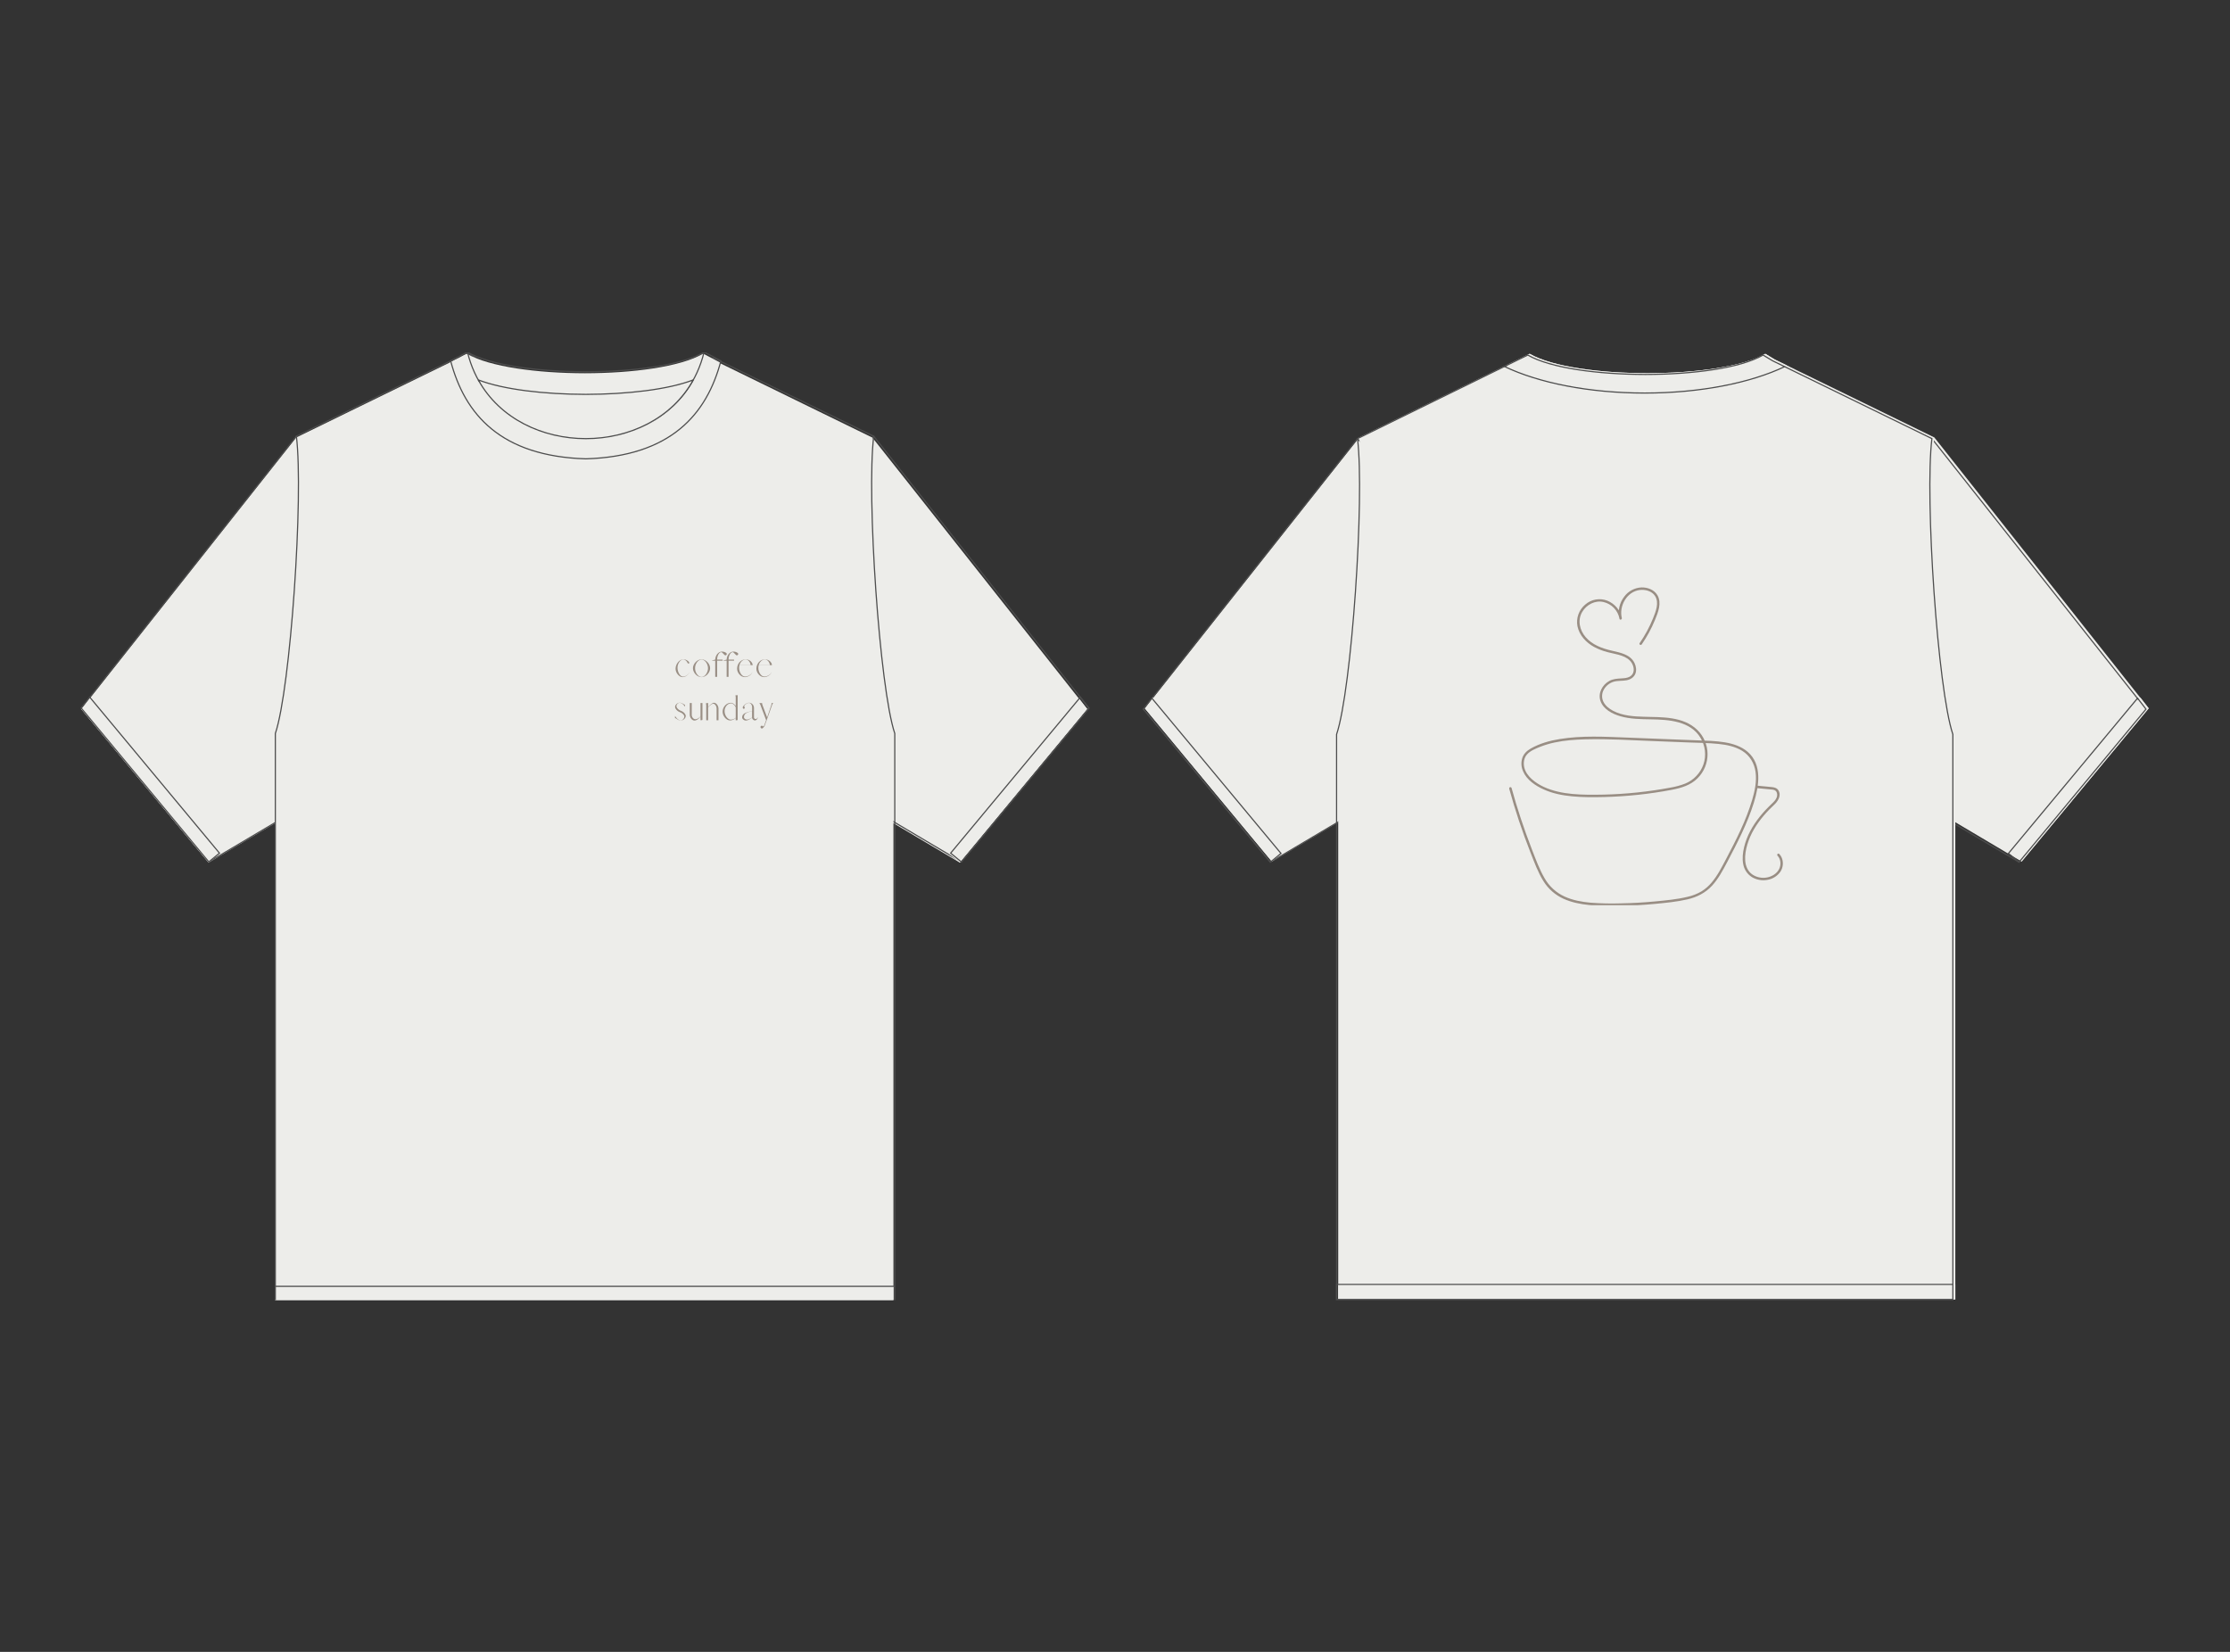 <svg version="1.0" preserveAspectRatio="xMidYMid meet" height="800" viewBox="0 0 810 600" zoomAndPan="magnify" width="1080" xmlns:xlink="http://www.w3.org/1999/xlink" xmlns="http://www.w3.org/2000/svg"><rect x="0" y="0" width="810" height="600" fill="#333333" stroke="none"/><defs><g></g><clipPath id="1719a323e4"><path clip-rule="nonzero" d="M 656 157 L 782.035 157 L 782.035 315 L 656 315 Z M 656 157"></path></clipPath><clipPath id="84505fbfa5"><path clip-rule="nonzero" d="M 728 251 L 782.035 251 L 782.035 315 L 728 315 Z M 728 251"></path></clipPath><clipPath id="b55a5f9b54"><path clip-rule="nonzero" d="M 484 127.973 L 712 127.973 L 712 472.223 L 484 472.223 Z M 484 127.973"></path></clipPath><clipPath id="538cf7f98d"><path clip-rule="nonzero" d="M 485 466 L 711 466 L 711 472.223 L 485 472.223 Z M 485 466"></path></clipPath><clipPath id="7f61b0873b"><path clip-rule="nonzero" d="M 545 127.973 L 651 127.973 L 651 144 L 545 144 Z M 545 127.973"></path></clipPath><clipPath id="de72bc644b"><path clip-rule="nonzero" d="M 548.133 213.289 L 639 213.289 L 639 328.789 L 548.133 328.789 Z M 548.133 213.289"></path></clipPath><clipPath id="ffad4f8e9d"><path clip-rule="nonzero" d="M 632 285 L 647.883 285 L 647.883 320 L 632 320 Z M 632 285"></path></clipPath><clipPath id="73cef5e112"><path clip-rule="nonzero" d="M 27.777 157 L 154 157 L 154 315 L 27.777 315 Z M 27.777 157"></path></clipPath><clipPath id="81be3bb174"><path clip-rule="nonzero" d="M 99 130 L 325 130 L 325 472.223 L 99 472.223 Z M 99 130"></path></clipPath><clipPath id="1d3d403ad2"><path clip-rule="nonzero" d="M 98 129 L 327 129 L 327 472.223 L 98 472.223 Z M 98 129"></path></clipPath><clipPath id="2f4b2dfbf0"><path clip-rule="nonzero" d="M 99 467 L 325 467 L 325 472.223 L 99 472.223 Z M 99 467"></path></clipPath><clipPath id="fd88851b83"><path clip-rule="nonzero" d="M 27.777 252 L 82 252 L 82 315 L 27.777 315 Z M 27.777 252"></path></clipPath><clipPath id="2c5a49e777"><path clip-rule="nonzero" d="M 161 127.973 L 264 127.973 L 264 169 L 161 169 Z M 161 127.973"></path></clipPath><clipPath id="c94750b65c"><path clip-rule="nonzero" d="M 168 127.973 L 257 127.973 L 257 162 L 168 162 Z M 168 127.973"></path></clipPath></defs><path fill-rule="evenodd" fill-opacity="1" d="M 702.609 158.898 L 780.473 257.289 L 734.305 312.934 L 658.52 268 L 695.496 166.977 L 702.609 158.898" fill="#ededea"></path><g clip-path="url(#1719a323e4)"><path stroke-miterlimit="2.613" stroke-opacity="1" stroke-width="2.16" stroke="#4d4d4d" d="M 3354.796 1598.43 L 3751.524 1097.112 L 3516.29 813.594 L 3130.151 1042.538 L 3318.553 1557.271 Z M 3354.796 1598.43" stroke-linejoin="miter" fill="none" transform="matrix(0.196, 0, 0, -0.196, 44.184, 472.613)" stroke-linecap="butt"></path></g><path fill-rule="evenodd" fill-opacity="1" d="M 730.449 309.758 L 777.406 253.312 L 780.473 257.289 L 734.305 312.934 L 730.449 309.758" fill="#ededea"></path><g clip-path="url(#84505fbfa5)"><path stroke-miterlimit="2.613" stroke-opacity="1" stroke-width="2.16" stroke="#4d4d4d" d="M 3496.645 829.775 L 3735.9 1117.374 L 3751.524 1097.112 L 3516.29 813.594 Z M 3496.645 829.775" stroke-linejoin="miter" fill="none" transform="matrix(0.196, 0, 0, -0.196, 44.184, 472.613)" stroke-linecap="butt"></path></g><path fill-rule="evenodd" fill-opacity="1" d="M 493.691 158.898 L 415.836 257.289 L 461.996 312.934 L 537.781 268 L 500.805 166.977 L 493.691 158.898" fill="#ededea"></path><path stroke-miterlimit="2.613" stroke-opacity="1" stroke-width="2.16" stroke="#4d4d4d" d="M 2290.322 1598.43 L 1893.634 1097.112 L 2128.829 813.594 L 2514.968 1042.538 L 2326.565 1557.271 Z M 2290.322 1598.43" stroke-linejoin="miter" fill="none" transform="matrix(0.196, 0, 0, -0.196, 44.184, 472.613)" stroke-linecap="butt"></path><path fill-rule="evenodd" fill-opacity="1" d="M 493.691 158.891 C 496.328 180.465 491.566 250.199 486.078 266.465 L 486.078 471.992 L 710.23 471.992 L 710.23 266.465 C 704.742 250.199 699.973 180.465 702.609 158.891 C 683.301 149.461 663.98 140.023 644.668 130.586 L 641.203 128.5 C 632.945 133.27 615.602 135.535 598.406 135.559 C 581.211 135.535 563.871 133.27 555.613 128.5 L 493.691 158.891" fill="#ededea"></path><g clip-path="url(#b55a5f9b54)"><path stroke-miterlimit="2.613" stroke-opacity="1" stroke-width="2.16" stroke="#4d4d4d" d="M 2290.322 1598.47 C 2303.756 1488.545 2279.495 1133.236 2251.531 1050.36 L 2251.531 3.162 L 3393.627 3.162 L 3393.627 1050.36 C 3365.663 1133.236 3341.362 1488.545 3354.796 1598.47 C 3256.416 1646.516 3157.975 1694.602 3059.574 1742.687 L 3041.92 1753.316 C 2999.845 1729.014 2911.476 1717.47 2823.863 1717.351 C 2736.25 1717.47 2647.9 1729.014 2605.825 1753.316 Z M 2290.322 1598.47" stroke-linejoin="miter" fill="none" transform="matrix(0.196, 0, 0, -0.196, 44.184, 472.613)" stroke-linecap="butt"></path></g><path fill-rule="evenodd" fill-opacity="1" d="M 710.23 466.52 L 486.078 466.52 L 486.078 471.992 L 710.23 471.992 L 710.23 466.52" fill="#ededea"></path><g clip-path="url(#538cf7f98d)"><path stroke-miterlimit="2.613" stroke-opacity="1" stroke-width="2.16" stroke="#4d4d4d" d="M 2251.531 3.162 L 3393.627 3.162 L 3393.627 31.046 L 2251.531 31.046 Z M 2251.531 3.162" stroke-linejoin="miter" fill="none" transform="matrix(0.196, 0, 0, -0.196, 44.184, 472.613)" stroke-linecap="butt"></path></g><path fill-rule="evenodd" fill-opacity="1" d="M 465.852 309.758 L 418.902 253.312 L 415.836 257.289 L 461.996 312.934 L 465.852 309.758" fill="#ededea"></path><path stroke-miterlimit="2.613" stroke-opacity="1" stroke-width="2.16" stroke="#4d4d4d" d="M 2148.473 829.775 L 1909.258 1117.374 L 1893.634 1097.112 L 2128.829 813.594 Z M 2148.473 829.775" stroke-linejoin="miter" fill="none" transform="matrix(0.196, 0, 0, -0.196, 44.184, 472.613)" stroke-linecap="butt"></path><path fill-rule="evenodd" fill-opacity="1" d="M 649.051 132.723 C 636.68 138.605 618.461 142.32 598.152 142.32 C 577.77 142.32 559.5 138.582 547.125 132.66 L 555.613 128.5 C 563.871 133.27 581.211 135.535 598.406 135.559 C 615.602 135.535 632.945 133.27 641.203 128.5 L 644.668 130.586 L 649.051 132.723" fill="#ededea"></path><g clip-path="url(#7f61b0873b)"><path stroke-miterlimit="2.613" stroke-opacity="1" stroke-width="2.16" stroke="#4d4d4d" d="M 3081.906 1731.8 C 3018.873 1701.826 2926.045 1682.899 2822.569 1682.899 C 2718.715 1682.899 2625.628 1701.946 2562.576 1732.119 L 2605.825 1753.316 C 2647.9 1729.014 2736.25 1717.47 2823.863 1717.351 C 2911.476 1717.47 2999.845 1729.014 3041.92 1753.316 L 3059.574 1742.687 Z M 3081.906 1731.8" stroke-linejoin="miter" fill="none" transform="matrix(0.196, 0, 0, -0.196, 44.184, 472.613)" stroke-linecap="butt"></path></g><g clip-path="url(#de72bc644b)"><path fill-rule="nonzero" fill-opacity="1" d="M 548.18 286.453 C 550.352 294.348 552.941 302.105 555.945 309.727 C 557.324 313.223 558.633 316.883 560.641 320.078 C 561.512 321.48 562.566 322.723 563.809 323.809 C 565.051 324.895 566.422 325.777 567.922 326.457 C 570.867 327.789 574.055 328.41 577.25 328.73 C 580.996 329.102 584.793 329.086 588.555 329.023 C 592.754 328.953 596.945 328.715 601.125 328.316 C 605.062 327.941 609.082 327.562 612.945 326.668 C 616.398 325.867 619.473 324.309 621.883 321.684 C 624.152 319.199 625.75 316.195 627.312 313.234 C 631.008 306.219 634.703 299.125 637.059 291.527 C 638.922 285.504 640.191 277.68 634.762 273.051 C 632.469 271.094 629.52 270.145 626.59 269.648 C 623.215 269.078 619.777 269.039 616.367 268.906 L 590.953 267.906 C 582.855 267.59 574.566 267.129 566.527 268.441 C 562.879 269.031 559.16 270.07 555.934 271.93 C 554.52 272.75 553.367 273.883 552.891 275.48 C 552.449 277.066 552.555 278.613 553.207 280.121 C 554.539 283.277 557.691 285.383 560.703 286.738 C 563.945 288.211 567.465 288.902 570.996 289.242 C 574.824 289.613 578.688 289.598 582.523 289.504 C 586.695 289.406 590.852 289.133 595 288.688 C 599.086 288.254 603.16 287.66 607.191 286.887 C 610.641 286.227 614.098 285.227 616.621 282.66 C 617.199 282.082 617.715 281.453 618.168 280.773 C 618.621 280.09 619.004 279.371 619.312 278.617 C 619.621 277.859 619.855 277.078 620.008 276.277 C 620.164 275.473 620.238 274.66 620.23 273.844 C 620.223 273.027 620.137 272.219 619.969 271.418 C 619.801 270.617 619.555 269.84 619.23 269.09 C 618.91 268.336 618.516 267.625 618.051 266.953 C 617.586 266.277 617.059 265.656 616.469 265.09 C 611.387 260.191 603.738 260.52 597.203 260.348 C 593.41 260.246 589.363 259.984 585.934 258.191 C 584.52 257.453 583.172 256.406 582.426 254.953 C 582.066 254.242 581.898 253.488 581.926 252.691 C 581.949 251.895 582.164 251.152 582.566 250.465 C 582.953 249.773 583.461 249.18 584.082 248.688 C 584.703 248.191 585.391 247.832 586.152 247.609 C 587.672 247.18 589.293 247.383 590.836 247.086 C 592.207 246.824 593.469 246.059 594.004 244.73 C 594.504 243.473 594.273 242.047 593.707 240.852 C 592.23 237.727 588.523 237.051 585.492 236.348 C 581.957 235.539 578.348 234.23 575.934 231.402 C 573.75 228.848 572.938 225.266 574.703 222.27 C 576.266 219.621 579.391 217.953 582.469 218.676 C 583.191 218.848 583.879 219.117 584.523 219.488 C 585.168 219.859 585.75 220.312 586.262 220.855 C 586.773 221.395 587.199 221.996 587.539 222.656 C 587.875 223.32 588.109 224.02 588.246 224.75 L 589.102 224.516 C 587.984 220.145 590.938 214.84 595.645 214.297 C 597.633 214.07 599.961 214.672 601.125 216.418 C 602.773 218.891 601.398 222.176 600.414 224.633 C 599.125 227.801 597.508 230.793 595.562 233.609 C 595.238 234.078 596.004 234.52 596.328 234.051 C 598.23 231.289 599.828 228.352 601.109 225.25 C 602.234 222.523 603.668 219.027 602.035 216.207 C 600.859 214.203 598.453 213.305 596.223 213.371 C 594.988 213.426 593.828 213.746 592.738 214.324 C 591.648 214.902 590.734 215.688 590 216.68 C 589.105 217.82 588.5 219.098 588.191 220.512 C 587.883 221.93 587.895 223.344 588.23 224.75 C 588.375 225.312 589.172 225.066 589.086 224.516 C 588.613 221.652 586.488 219.254 583.824 218.184 C 583.152 217.922 582.461 217.754 581.742 217.684 C 581.027 217.613 580.316 217.641 579.605 217.766 C 578.898 217.891 578.219 218.109 577.57 218.418 C 576.922 218.73 576.328 219.125 575.789 219.602 C 575.227 220.074 574.734 220.609 574.312 221.215 C 573.895 221.816 573.559 222.465 573.312 223.156 C 573.066 223.848 572.914 224.562 572.859 225.293 C 572.801 226.027 572.844 226.754 572.98 227.477 C 573.66 230.766 576.125 233.402 578.992 234.965 C 580.562 235.805 582.215 236.445 583.941 236.883 C 585.613 237.328 587.34 237.594 588.977 238.156 C 590.477 238.672 591.922 239.48 592.742 240.887 C 593.414 242.043 593.727 243.621 592.988 244.82 C 592.133 246.203 590.359 246.332 588.895 246.414 C 587.383 246.496 585.906 246.59 584.551 247.332 C 582.023 248.715 580.34 251.773 581.34 254.617 C 582.418 257.672 585.645 259.309 588.562 260.156 C 592.172 261.199 595.98 261.219 599.707 261.281 C 606.109 261.387 613.992 261.871 617.676 268.008 C 618.551 269.453 619.082 271.016 619.27 272.695 C 619.457 274.375 619.285 276.016 618.75 277.617 C 618.195 279.211 617.336 280.617 616.176 281.84 C 615.016 283.062 613.656 283.992 612.094 284.629 C 610.395 285.281 608.648 285.758 606.852 286.059 C 604.859 286.434 602.859 286.77 600.855 287.066 C 596.77 287.668 592.664 288.098 588.535 288.359 C 584.492 288.617 580.441 288.715 576.383 288.652 C 572.848 288.59 569.258 288.359 565.777 287.531 C 562.41 286.73 559.004 285.352 556.391 283.004 C 555.129 281.867 554.062 280.441 553.66 278.762 C 553.281 277.156 553.512 275.312 554.637 274.051 C 555.812 272.719 557.684 271.957 559.301 271.312 C 561.043 270.621 562.828 270.082 564.66 269.695 C 568.398 268.891 572.23 268.629 576.047 268.535 C 584.293 268.332 592.578 268.859 600.824 269.184 L 613.309 269.676 C 616.945 269.816 620.609 269.84 624.23 270.215 C 627.203 270.527 630.273 271.141 632.844 272.738 C 635.59 274.445 637.246 277.238 637.672 280.422 C 638.125 283.805 637.41 287.246 636.457 290.48 C 635.312 294.242 633.91 297.906 632.242 301.469 C 630.629 304.988 628.848 308.426 627.047 311.848 C 625.469 314.84 623.934 317.934 621.742 320.527 C 620.676 321.805 619.438 322.887 618.027 323.77 C 616.43 324.699 614.727 325.363 612.918 325.762 C 609.09 326.68 605.066 327.047 601.133 327.422 C 597.031 327.812 592.914 328.047 588.789 328.121 C 585.09 328.242 581.391 328.16 577.699 327.879 C 574.496 327.582 571.242 326.996 568.301 325.648 C 566.777 324.953 565.398 324.039 564.164 322.91 C 562.926 321.785 561.895 320.496 561.062 319.043 C 559.141 315.762 557.82 312.098 556.449 308.57 C 554.996 304.836 553.645 301.07 552.387 297.273 C 551.176 293.621 550.059 289.938 549.047 286.219 C 549.012 286.102 548.941 286.016 548.836 285.961 C 548.73 285.902 548.621 285.891 548.508 285.922 C 548.391 285.953 548.305 286.02 548.242 286.125 C 548.184 286.227 548.168 286.336 548.195 286.453 Z M 548.18 286.453" fill="#998e84"></path></g><g clip-path="url(#ffad4f8e9d)"><path fill-rule="nonzero" fill-opacity="1" d="M 638.172 286.266 L 641.887 286.625 C 642.492 286.68 643.105 286.727 643.711 286.797 C 644.219 286.855 644.746 286.969 645.09 287.387 C 645.609 288.004 645.617 288.945 645.34 289.668 C 644.977 290.625 644.18 291.359 643.457 292.047 C 640.43 294.922 637.691 298.152 635.738 301.863 C 634.762 303.699 634.023 305.625 633.523 307.645 C 633.043 309.66 632.789 311.785 633.18 313.832 C 633.348 314.812 633.707 315.719 634.258 316.547 C 634.812 317.375 635.508 318.055 636.352 318.59 C 637.191 319.09 638.094 319.426 639.059 319.598 C 640.02 319.77 640.984 319.77 641.949 319.59 C 642.91 319.438 643.805 319.102 644.629 318.582 C 645.453 318.066 646.145 317.406 646.703 316.609 C 647.219 315.812 647.512 314.945 647.574 313.996 C 647.641 313.051 647.469 312.148 647.062 311.293 C 646.855 310.883 646.594 310.516 646.273 310.188 C 645.883 309.773 645.258 310.402 645.652 310.812 C 646.875 312.094 647.008 314.152 646.211 315.695 C 645.348 317.375 643.578 318.395 641.77 318.73 C 640.848 318.898 639.93 318.887 639.016 318.691 C 638.098 318.5 637.254 318.141 636.48 317.617 C 634.852 316.484 634.066 314.59 633.91 312.66 C 633.75 310.66 634.121 308.637 634.684 306.727 C 635.266 304.801 636.066 302.973 637.082 301.238 C 638.117 299.469 639.305 297.805 640.641 296.25 C 641.289 295.484 641.973 294.746 642.672 294.027 C 643.375 293.309 644.145 292.629 644.848 291.895 C 646.023 290.645 647.02 288.742 645.98 287.078 C 645.441 286.223 644.539 285.98 643.586 285.883 C 642.379 285.762 641.168 285.652 639.957 285.535 L 638.172 285.367 C 637.609 285.312 637.609 286.195 638.172 286.25 Z M 638.172 286.266" fill="#998e84"></path></g><path fill-rule="evenodd" fill-opacity="1" d="M 316.887 158.961 L 394.914 257.562 L 348.648 313.324 L 272.703 268.297 L 309.766 167.059 L 316.887 158.961" fill="#ededea"></path><path stroke-miterlimit="2.613" stroke-opacity="1" stroke-width="2.16" stroke="#4d4d4d" d="M 1470.543 1598.445 L 1867.268 1097.111 L 1632.034 813.594 L 1245.894 1042.532 L 1434.336 1557.273 Z M 1470.543 1598.445" stroke-linejoin="miter" fill="none" transform="matrix(0.197, 0, 0, -0.197, 27.663, 473.341)" stroke-linecap="butt"></path><path fill-rule="evenodd" fill-opacity="1" d="M 344.785 310.145 L 391.84 253.574 L 394.914 257.562 L 348.648 313.324 L 344.785 310.145" fill="#ededea"></path><path stroke-miterlimit="2.613" stroke-opacity="1" stroke-width="2.16" stroke="#4d4d4d" d="M 1612.391 829.76 L 1851.638 1117.389 L 1867.268 1097.111 L 1632.034 813.594 Z M 1612.391 829.76" stroke-linejoin="miter" fill="none" transform="matrix(0.197, 0, 0, -0.197, 27.663, 473.341)" stroke-linecap="butt"></path><path fill-rule="evenodd" fill-opacity="1" d="M 107.523 158.961 L 29.508 257.562 L 75.766 313.324 L 151.715 268.297 L 114.656 167.059 L 107.523 158.961" fill="#ededea"></path><g clip-path="url(#73cef5e112)"><path stroke-miterlimit="2.613" stroke-opacity="1" stroke-width="2.16" stroke="#4d4d4d" d="M 406.048 1598.445 L 9.382 1097.111 L 244.577 813.594 L 630.736 1042.532 L 442.314 1557.273 Z M 406.048 1598.445" stroke-linejoin="miter" fill="none" transform="matrix(0.197, 0, 0, -0.197, 27.663, 473.341)" stroke-linecap="butt"></path></g><g clip-path="url(#81be3bb174)"><path fill-rule="evenodd" fill-opacity="1" d="M 165.598 130.59 L 107.523 158.953 C 110.176 180.574 105.398 250.457 99.895 266.758 L 99.895 472.719 L 324.523 472.719 L 324.523 266.758 C 319.023 250.457 314.246 180.574 316.887 158.953 L 258.82 130.59 C 242.566 143.637 227.535 150.336 212.211 150.328 C 196.883 150.336 181.855 143.637 165.598 130.59" fill="#ededea"></path></g><g clip-path="url(#1d3d403ad2)"><path stroke-miterlimit="2.613" stroke-opacity="1" stroke-width="2.16" stroke="#4d4d4d" d="M 701.323 1742.696 L 406.048 1598.484 C 419.533 1488.553 395.243 1133.238 367.259 1050.358 L 367.259 3.161 L 1509.371 3.161 L 1509.371 1050.358 C 1481.407 1133.238 1457.117 1488.553 1470.543 1598.484 L 1175.308 1742.696 C 1092.666 1676.36 1016.24 1642.298 938.325 1642.338 C 860.39 1642.298 783.984 1676.36 701.323 1742.696 Z M 701.323 1742.696" stroke-linejoin="miter" fill="none" transform="matrix(0.197, 0, 0, -0.197, 27.663, 473.341)" stroke-linecap="butt"></path></g><g clip-path="url(#2f4b2dfbf0)"><path fill-rule="evenodd" fill-opacity="1" d="M 324.523 467.234 L 99.895 467.234 L 99.895 472.719 L 324.523 472.719 L 324.523 467.234" fill="#ededea"></path><path stroke-miterlimit="2.613" stroke-opacity="1" stroke-width="2.16" stroke="#4d4d4d" d="M 367.259 3.161 L 1509.371 3.161 L 1509.371 31.046 L 367.259 31.046 Z M 367.259 3.161" stroke-linejoin="miter" fill="none" transform="matrix(0.197, 0, 0, -0.197, 27.663, 473.341)" stroke-linecap="butt"></path></g><path fill-rule="evenodd" fill-opacity="1" d="M 79.629 310.145 L 32.578 253.574 L 29.508 257.562 L 75.766 313.324 L 79.629 310.145" fill="#ededea"></path><g clip-path="url(#fd88851b83)"><path stroke-miterlimit="2.613" stroke-opacity="1" stroke-width="2.16" stroke="#4d4d4d" d="M 264.219 829.76 L 24.993 1117.389 L 9.382 1097.111 L 244.577 813.594 Z M 264.219 829.76" stroke-linejoin="miter" fill="none" transform="matrix(0.197, 0, 0, -0.197, 27.663, 473.341)" stroke-linecap="butt"></path></g><path fill-rule="evenodd" fill-opacity="1" d="M 212.473 167.16 C 181.602 166.246 168.57 150.988 163.465 131.629 C 164.691 130.957 168.094 129.223 169.418 128.5 C 184.051 138.781 198.41 144.363 212.473 144.734 C 226.523 144.363 240.883 138.781 255.52 128.5 C 256.84 129.223 260.242 130.957 261.473 131.629 C 256.363 150.988 243.332 166.246 212.473 167.16" fill="#ededea"></path><g clip-path="url(#2c5a49e777)"><path stroke-miterlimit="2.613" stroke-opacity="1" stroke-width="2.16" stroke="#4d4d4d" d="M 939.656 1556.756 C 782.693 1561.404 716.437 1638.981 690.478 1737.413 C 696.715 1740.829 714.014 1749.647 720.747 1753.321 C 795.146 1701.047 868.156 1672.666 939.656 1670.779 C 1011.096 1672.666 1084.106 1701.047 1158.525 1753.321 C 1165.238 1749.647 1182.537 1740.829 1188.793 1737.413 C 1162.815 1638.981 1096.558 1561.404 939.656 1556.756 Z M 939.656 1556.756" stroke-linejoin="miter" fill="none" transform="matrix(0.197, 0, 0, -0.197, 27.663, 473.341)" stroke-linecap="butt"></path></g><path fill-rule="evenodd" fill-opacity="1" d="M 169.578 128.5 C 177.852 133.277 195.238 135.555 212.473 135.574 C 229.703 135.555 247.082 133.277 255.355 128.5 C 245.129 170.285 179.805 170.285 169.578 128.5" fill="#ededea"></path><g clip-path="url(#c94750b65c)"><path stroke-miterlimit="2.613" stroke-opacity="1" stroke-width="2.16" stroke="#4d4d4d" d="M 721.561 1753.321 C 763.627 1729.031 852.029 1717.452 939.656 1717.353 C 1027.263 1717.452 1115.625 1729.031 1157.691 1753.321 C 1105.695 1540.867 773.557 1540.867 721.561 1753.321 Z M 721.561 1753.321" stroke-linejoin="miter" fill="none" transform="matrix(0.197, 0, 0, -0.197, 27.663, 473.341)" stroke-linecap="butt"></path></g><path fill-rule="evenodd" fill-opacity="1" d="M 173.48 138.535 C 182.625 142.066 197.598 143.758 212.473 143.781 C 227.336 143.758 242.312 142.066 251.453 138.535 C 235.75 166.938 189.184 166.938 173.48 138.535" fill="#ededea"></path><path stroke-miterlimit="2.613" stroke-opacity="1" stroke-width="2.16" stroke="#4d4d4d" d="M 741.402 1702.298 C 787.897 1684.344 864.025 1675.744 939.656 1675.625 C 1015.227 1675.744 1091.375 1684.344 1137.85 1702.298 C 1058.008 1557.888 821.244 1557.888 741.402 1702.298 Z M 741.402 1702.298" stroke-linejoin="miter" fill="none" transform="matrix(0.197, 0, 0, -0.197, 27.663, 473.341)" stroke-linecap="butt"></path><g fill-opacity="1" fill="#998e84"><g transform="translate(244.872, 245.841)"><g><path d="M 3.125 0.109 C 2.801 0.109 2.484 0.023 2.172 -0.141 C 1.859 -0.316 1.578 -0.551 1.328 -0.844 C 1.078 -1.133 0.879 -1.461 0.734 -1.828 C 0.586 -2.191 0.516 -2.566 0.516 -2.953 C 0.516 -3.391 0.594 -3.805 0.75 -4.203 C 0.906 -4.609 1.117 -4.973 1.391 -5.297 C 1.66 -5.617 1.961 -5.875 2.297 -6.062 C 2.641 -6.258 2.988 -6.359 3.344 -6.359 C 3.633 -6.359 3.93 -6.301 4.234 -6.188 C 4.535 -6.07 4.801 -5.922 5.031 -5.734 C 5.27 -5.555 5.426 -5.363 5.5 -5.156 C 5.531 -5.07 5.508 -4.992 5.438 -4.922 C 5.363 -4.848 5.27 -4.812 5.156 -4.812 C 5.102 -4.812 5.039 -4.848 4.969 -4.922 C 4.895 -4.992 4.844 -5.07 4.812 -5.156 C 4.738 -5.352 4.617 -5.539 4.453 -5.719 C 4.285 -5.895 4.102 -6.035 3.906 -6.141 C 3.707 -6.254 3.516 -6.312 3.328 -6.312 C 3.055 -6.312 2.797 -6.227 2.547 -6.062 C 2.297 -5.895 2.07 -5.664 1.875 -5.375 C 1.676 -5.094 1.516 -4.77 1.391 -4.406 C 1.273 -4.051 1.219 -3.688 1.219 -3.312 C 1.219 -2.906 1.273 -2.504 1.391 -2.109 C 1.504 -1.723 1.656 -1.375 1.844 -1.062 C 2.039 -0.758 2.258 -0.516 2.5 -0.328 C 2.738 -0.148 2.984 -0.062 3.234 -0.062 C 3.516 -0.062 3.805 -0.133 4.109 -0.281 C 4.422 -0.426 4.703 -0.613 4.953 -0.844 C 5.203 -1.07 5.375 -1.316 5.469 -1.578 L 5.5 -1.562 C 5.383 -1.281 5.191 -1.008 4.922 -0.75 C 4.66 -0.5 4.367 -0.289 4.047 -0.125 C 3.723 0.031 3.414 0.109 3.125 0.109 Z M 3.125 0.109"></path></g></g></g><g fill-opacity="1" fill="#998e84"><g transform="translate(251.183, 245.841)"><g><path d="M 3.641 0.109 C 3.242 0.109 2.859 0.02 2.484 -0.156 C 2.109 -0.332 1.773 -0.578 1.484 -0.891 C 1.191 -1.203 0.957 -1.551 0.781 -1.938 C 0.602 -2.32 0.516 -2.719 0.516 -3.125 C 0.516 -3.531 0.602 -3.926 0.781 -4.312 C 0.957 -4.695 1.191 -5.039 1.484 -5.344 C 1.773 -5.656 2.109 -5.898 2.484 -6.078 C 2.859 -6.266 3.242 -6.359 3.641 -6.359 C 4.023 -6.359 4.398 -6.266 4.766 -6.078 C 5.141 -5.898 5.477 -5.656 5.781 -5.344 C 6.082 -5.039 6.316 -4.695 6.484 -4.312 C 6.66 -3.926 6.75 -3.531 6.75 -3.125 C 6.75 -2.719 6.66 -2.32 6.484 -1.938 C 6.316 -1.551 6.082 -1.203 5.781 -0.891 C 5.477 -0.578 5.141 -0.332 4.766 -0.156 C 4.398 0.02 4.023 0.109 3.641 0.109 Z M 3.641 0.047 C 3.93 0.047 4.219 -0.039 4.5 -0.219 C 4.781 -0.395 5.031 -0.633 5.25 -0.938 C 5.477 -1.238 5.656 -1.578 5.781 -1.953 C 5.914 -2.336 5.984 -2.727 5.984 -3.125 C 5.984 -3.52 5.914 -3.906 5.781 -4.281 C 5.656 -4.664 5.477 -5.008 5.25 -5.312 C 5.031 -5.613 4.781 -5.848 4.5 -6.016 C 4.219 -6.191 3.93 -6.281 3.641 -6.281 C 3.336 -6.281 3.047 -6.191 2.766 -6.016 C 2.484 -5.848 2.227 -5.613 2 -5.312 C 1.781 -5.008 1.602 -4.664 1.469 -4.281 C 1.344 -3.906 1.281 -3.52 1.281 -3.125 C 1.281 -2.727 1.344 -2.336 1.469 -1.953 C 1.602 -1.578 1.781 -1.238 2 -0.938 C 2.227 -0.633 2.484 -0.395 2.766 -0.219 C 3.047 -0.039 3.336 0.047 3.641 0.047 Z M 3.641 0.047"></path></g></g></g><g fill-opacity="1" fill="#998e84"><g transform="translate(258.917, 245.841)"><g><path d="M 0.875 0 L 0.875 -5.875 L -0.281 -5.875 L -0.281 -5.953 L 0.875 -6.25 C 0.875 -6.613 0.938 -6.969 1.062 -7.312 C 1.188 -7.664 1.359 -7.977 1.578 -8.25 C 1.805 -8.531 2.066 -8.754 2.359 -8.922 C 2.66 -9.086 2.977 -9.172 3.312 -9.172 C 3.613 -9.172 3.895 -9.129 4.156 -9.047 C 4.426 -8.961 4.645 -8.852 4.812 -8.719 C 4.988 -8.594 5.078 -8.457 5.078 -8.312 C 5.078 -8.176 5.02 -8.055 4.906 -7.953 C 4.801 -7.848 4.688 -7.797 4.562 -7.797 C 4.469 -7.797 4.359 -7.852 4.234 -7.969 C 4.109 -8.082 3.977 -8.211 3.844 -8.359 C 3.707 -8.516 3.57 -8.648 3.438 -8.766 C 3.312 -8.891 3.191 -8.953 3.078 -8.953 C 2.797 -8.953 2.539 -8.82 2.312 -8.562 C 2.082 -8.301 1.898 -7.961 1.766 -7.547 C 1.629 -7.141 1.562 -6.707 1.562 -6.25 L 3.562 -6.25 L 3.562 -5.875 L 1.562 -5.875 L 1.562 0 Z M 0.875 0"></path></g></g></g><g fill-opacity="1" fill="#998e84"><g transform="translate(263.071, 245.841)"><g><path d="M 0.875 0 L 0.875 -5.875 L -0.281 -5.875 L -0.281 -5.953 L 0.875 -6.25 C 0.875 -6.613 0.938 -6.969 1.062 -7.312 C 1.188 -7.664 1.359 -7.977 1.578 -8.25 C 1.805 -8.531 2.066 -8.754 2.359 -8.922 C 2.66 -9.086 2.977 -9.172 3.312 -9.172 C 3.613 -9.172 3.895 -9.129 4.156 -9.047 C 4.426 -8.961 4.645 -8.852 4.812 -8.719 C 4.988 -8.594 5.078 -8.457 5.078 -8.312 C 5.078 -8.176 5.02 -8.055 4.906 -7.953 C 4.801 -7.848 4.688 -7.797 4.562 -7.797 C 4.469 -7.797 4.359 -7.852 4.234 -7.969 C 4.109 -8.082 3.977 -8.211 3.844 -8.359 C 3.707 -8.516 3.57 -8.648 3.438 -8.766 C 3.312 -8.891 3.191 -8.953 3.078 -8.953 C 2.797 -8.953 2.539 -8.82 2.312 -8.562 C 2.082 -8.301 1.898 -7.961 1.766 -7.547 C 1.629 -7.141 1.562 -6.707 1.562 -6.25 L 3.562 -6.25 L 3.562 -5.875 L 1.562 -5.875 L 1.562 0 Z M 0.875 0"></path></g></g></g><g fill-opacity="1" fill="#998e84"><g transform="translate(267.225, 245.841)"><g><path d="M 3.344 0.109 C 2.988 0.109 2.641 0.023 2.297 -0.141 C 1.961 -0.305 1.66 -0.535 1.391 -0.828 C 1.117 -1.117 0.906 -1.445 0.75 -1.812 C 0.594 -2.176 0.516 -2.547 0.516 -2.922 C 0.516 -3.441 0.602 -3.91 0.781 -4.328 C 0.957 -4.754 1.191 -5.117 1.484 -5.422 C 1.773 -5.723 2.109 -5.953 2.484 -6.109 C 2.859 -6.273 3.242 -6.359 3.641 -6.359 C 4.035 -6.359 4.414 -6.27 4.781 -6.094 C 5.156 -5.926 5.473 -5.68 5.734 -5.359 C 5.992 -5.047 6.145 -4.676 6.188 -4.25 L 1.359 -4.25 C 1.328 -4.082 1.297 -3.91 1.266 -3.734 C 1.242 -3.566 1.234 -3.391 1.234 -3.203 C 1.234 -2.805 1.297 -2.422 1.422 -2.047 C 1.547 -1.68 1.707 -1.348 1.906 -1.047 C 2.113 -0.754 2.348 -0.52 2.609 -0.344 C 2.867 -0.176 3.141 -0.094 3.422 -0.094 C 3.68 -0.094 3.945 -0.133 4.219 -0.219 C 4.5 -0.312 4.758 -0.43 5 -0.578 C 5.25 -0.723 5.457 -0.891 5.625 -1.078 C 5.801 -1.266 5.922 -1.453 5.984 -1.641 L 6.016 -1.641 C 5.941 -1.422 5.812 -1.203 5.625 -0.984 C 5.445 -0.773 5.227 -0.586 4.969 -0.422 C 4.719 -0.266 4.453 -0.133 4.172 -0.031 C 3.891 0.062 3.613 0.109 3.344 0.109 Z M 1.375 -4.297 L 5.422 -4.297 C 5.367 -4.703 5.25 -5.055 5.062 -5.359 C 4.875 -5.66 4.656 -5.895 4.406 -6.062 C 4.156 -6.227 3.895 -6.312 3.625 -6.312 C 3.312 -6.312 3.004 -6.227 2.703 -6.062 C 2.398 -5.895 2.133 -5.66 1.906 -5.359 C 1.676 -5.066 1.5 -4.711 1.375 -4.297 Z M 1.375 -4.297"></path></g></g></g><g fill-opacity="1" fill="#998e84"><g transform="translate(274.224, 245.841)"><g><path d="M 3.344 0.109 C 2.988 0.109 2.641 0.023 2.297 -0.141 C 1.961 -0.305 1.66 -0.535 1.391 -0.828 C 1.117 -1.117 0.906 -1.445 0.75 -1.812 C 0.594 -2.176 0.516 -2.547 0.516 -2.922 C 0.516 -3.441 0.602 -3.91 0.781 -4.328 C 0.957 -4.754 1.191 -5.117 1.484 -5.422 C 1.773 -5.723 2.109 -5.953 2.484 -6.109 C 2.859 -6.273 3.242 -6.359 3.641 -6.359 C 4.035 -6.359 4.414 -6.27 4.781 -6.094 C 5.156 -5.926 5.473 -5.68 5.734 -5.359 C 5.992 -5.047 6.145 -4.676 6.188 -4.25 L 1.359 -4.25 C 1.328 -4.082 1.297 -3.91 1.266 -3.734 C 1.242 -3.566 1.234 -3.391 1.234 -3.203 C 1.234 -2.805 1.297 -2.422 1.422 -2.047 C 1.547 -1.68 1.707 -1.348 1.906 -1.047 C 2.113 -0.754 2.348 -0.52 2.609 -0.344 C 2.867 -0.176 3.141 -0.094 3.422 -0.094 C 3.68 -0.094 3.945 -0.133 4.219 -0.219 C 4.5 -0.312 4.758 -0.43 5 -0.578 C 5.25 -0.723 5.457 -0.891 5.625 -1.078 C 5.801 -1.266 5.922 -1.453 5.984 -1.641 L 6.016 -1.641 C 5.941 -1.422 5.812 -1.203 5.625 -0.984 C 5.445 -0.773 5.227 -0.586 4.969 -0.422 C 4.719 -0.266 4.453 -0.133 4.172 -0.031 C 3.891 0.062 3.613 0.109 3.344 0.109 Z M 1.375 -4.297 L 5.422 -4.297 C 5.367 -4.703 5.25 -5.055 5.062 -5.359 C 4.875 -5.66 4.656 -5.895 4.406 -6.062 C 4.156 -6.227 3.895 -6.312 3.625 -6.312 C 3.312 -6.312 3.004 -6.227 2.703 -6.062 C 2.398 -5.895 2.133 -5.66 1.906 -5.359 C 1.676 -5.066 1.5 -4.711 1.375 -4.297 Z M 1.375 -4.297"></path></g></g></g><g fill-opacity="1" fill="#998e84"><g transform="translate(244.513, 261.612)"><g><path d="M 2.734 0.094 C 2.516 0.094 2.285 0.047 2.047 -0.047 C 1.805 -0.141 1.582 -0.266 1.375 -0.422 C 1.219 -0.547 1.07 -0.645 0.938 -0.719 C 0.801 -0.789 0.727 -0.812 0.719 -0.781 L 0.719 -0.688 L 0.672 -0.688 L 0.672 -1.547 L 0.719 -1.547 C 0.727 -1.535 0.734 -1.52 0.734 -1.5 C 0.742 -1.488 0.75 -1.484 0.75 -1.484 C 0.82 -1.359 0.914 -1.219 1.031 -1.062 C 1.145 -0.914 1.266 -0.773 1.391 -0.641 C 1.516 -0.504 1.629 -0.398 1.734 -0.328 C 1.898 -0.211 2.07 -0.117 2.25 -0.047 C 2.426 0.023 2.586 0.062 2.734 0.062 C 2.953 0.062 3.16 -0.004 3.359 -0.141 C 3.566 -0.285 3.734 -0.469 3.859 -0.688 C 3.984 -0.906 4.047 -1.129 4.047 -1.359 C 4.047 -1.535 3.977 -1.719 3.844 -1.906 C 3.719 -2.102 3.547 -2.285 3.328 -2.453 C 3.109 -2.629 2.859 -2.77 2.578 -2.875 C 2.223 -3 1.898 -3.172 1.609 -3.391 C 1.328 -3.617 1.102 -3.863 0.938 -4.125 C 0.77 -4.383 0.688 -4.617 0.688 -4.828 C 0.688 -5.086 0.766 -5.332 0.922 -5.562 C 1.086 -5.801 1.297 -5.992 1.547 -6.141 C 1.805 -6.297 2.078 -6.375 2.359 -6.375 C 2.484 -6.375 2.613 -6.359 2.75 -6.328 C 2.883 -6.297 3.023 -6.254 3.172 -6.203 C 3.223 -6.18 3.305 -6.141 3.422 -6.078 C 3.535 -6.016 3.648 -5.945 3.766 -5.875 C 3.891 -5.801 4 -5.738 4.094 -5.688 C 4.188 -5.645 4.234 -5.625 4.234 -5.625 C 4.234 -5.633 4.234 -5.645 4.234 -5.656 C 4.242 -5.676 4.25 -5.688 4.25 -5.688 L 4.281 -5.688 L 4.281 -4.953 L 4.219 -4.969 C 4.219 -4.977 4.211 -4.988 4.203 -5 C 4.203 -5.02 4.195 -5.031 4.188 -5.031 C 4.125 -5.164 4.031 -5.301 3.906 -5.438 C 3.781 -5.582 3.648 -5.719 3.516 -5.844 C 3.379 -5.969 3.25 -6.055 3.125 -6.109 C 2.852 -6.254 2.598 -6.328 2.359 -6.328 C 2.148 -6.328 1.957 -6.266 1.781 -6.141 C 1.602 -6.023 1.457 -5.875 1.344 -5.688 C 1.238 -5.5 1.188 -5.297 1.188 -5.078 C 1.188 -4.898 1.258 -4.703 1.406 -4.484 C 1.562 -4.273 1.766 -4.07 2.016 -3.875 C 2.273 -3.676 2.562 -3.52 2.875 -3.406 C 3.188 -3.289 3.473 -3.129 3.734 -2.922 C 3.992 -2.711 4.195 -2.484 4.344 -2.234 C 4.5 -1.992 4.578 -1.77 4.578 -1.562 C 4.578 -1.281 4.488 -1.016 4.312 -0.766 C 4.133 -0.516 3.906 -0.305 3.625 -0.141 C 3.344 0.016 3.047 0.094 2.734 0.094 Z M 2.734 0.094"></path></g></g></g><g fill-opacity="1" fill="#998e84"><g transform="translate(250.147, 261.612)"><g><path d="M 2.094 0.109 C 1.812 0.109 1.539 0.008 1.281 -0.188 C 1.031 -0.383 0.82 -0.641 0.656 -0.953 C 0.488 -1.266 0.406 -1.586 0.406 -1.922 L 0.406 -6.25 L 1.109 -6.25 L 1.109 -1.922 C 1.109 -1.66 1.172 -1.41 1.297 -1.172 C 1.422 -0.941 1.582 -0.75 1.781 -0.594 C 1.988 -0.445 2.203 -0.375 2.422 -0.375 C 2.648 -0.375 2.891 -0.426 3.141 -0.531 C 3.391 -0.645 3.617 -0.789 3.828 -0.969 C 4.035 -1.145 4.191 -1.332 4.297 -1.531 L 4.297 -6.25 L 5 -6.25 L 5 -0.109 C 4.945 -0.109 4.883 -0.098 4.812 -0.078 C 4.75 -0.055 4.695 -0.035 4.656 -0.016 L 4.297 -0.016 L 4.297 -1.469 C 4.172 -1.195 3.984 -0.941 3.734 -0.703 C 3.484 -0.461 3.211 -0.266 2.922 -0.109 C 2.629 0.035 2.352 0.109 2.094 0.109 Z M 2.094 0.109"></path></g></g></g><g fill-opacity="1" fill="#998e84"><g transform="translate(256.068, 261.612)"><g><path d="M 0.453 0 L 0.453 -5.5 C 0.453 -5.625 0.438 -5.742 0.406 -5.859 C 0.383 -5.973 0.359 -6.035 0.328 -6.047 L 0.281 -6.047 L 0.281 -6.109 L 0.797 -6.25 L 1.141 -6.25 L 1.141 -4.812 C 1.348 -5.07 1.582 -5.316 1.844 -5.547 C 2.113 -5.785 2.375 -5.977 2.625 -6.125 C 2.875 -6.281 3.07 -6.359 3.219 -6.359 C 3.531 -6.359 3.812 -6.254 4.062 -6.047 C 4.32 -5.836 4.523 -5.566 4.672 -5.234 C 4.828 -4.91 4.906 -4.57 4.906 -4.219 L 4.906 0 L 4.219 0 L 4.219 -4.219 C 4.219 -4.52 4.16 -4.805 4.047 -5.078 C 3.941 -5.348 3.797 -5.566 3.609 -5.734 C 3.43 -5.91 3.227 -6 3 -6 C 2.852 -6 2.664 -5.938 2.438 -5.812 C 2.219 -5.688 1.988 -5.523 1.75 -5.328 C 1.52 -5.129 1.316 -4.914 1.141 -4.688 L 1.141 0 Z M 0.453 0"></path></g></g></g><g fill-opacity="1" fill="#998e84"><g transform="translate(261.955, 261.612)"><g><path d="M 3.25 0.062 C 2.906 0.062 2.566 -0.023 2.234 -0.203 C 1.91 -0.379 1.617 -0.617 1.359 -0.922 C 1.098 -1.234 0.891 -1.578 0.734 -1.953 C 0.586 -2.336 0.516 -2.734 0.516 -3.141 C 0.516 -3.547 0.594 -3.941 0.75 -4.328 C 0.906 -4.711 1.125 -5.055 1.406 -5.359 C 1.688 -5.66 2.008 -5.898 2.375 -6.078 C 2.738 -6.254 3.133 -6.344 3.562 -6.344 C 3.758 -6.344 3.969 -6.285 4.188 -6.172 C 4.406 -6.055 4.609 -5.906 4.797 -5.719 C 4.992 -5.539 5.156 -5.348 5.281 -5.141 L 5.281 -8.375 C 5.281 -8.508 5.266 -8.633 5.234 -8.75 C 5.211 -8.863 5.18 -8.922 5.141 -8.922 L 5.109 -8.922 L 5.109 -8.984 L 5.641 -9.125 L 5.641 -9.109 L 5.984 -9.109 L 5.984 -0.078 C 5.922 -0.078 5.852 -0.066 5.781 -0.047 C 5.719 -0.023 5.672 -0.004 5.641 0.016 L 5.281 0.016 L 5.281 -0.828 C 5.156 -0.672 4.973 -0.523 4.734 -0.391 C 4.504 -0.254 4.254 -0.145 3.984 -0.062 C 3.723 0.02 3.477 0.062 3.25 0.062 Z M 3.531 -0.219 C 3.738 -0.219 3.957 -0.25 4.188 -0.312 C 4.414 -0.375 4.629 -0.457 4.828 -0.562 C 5.023 -0.676 5.176 -0.789 5.281 -0.906 L 5.281 -4.672 C 5.207 -4.891 5.078 -5.113 4.891 -5.344 C 4.711 -5.57 4.508 -5.758 4.281 -5.906 C 4.051 -6.062 3.836 -6.141 3.641 -6.141 C 3.297 -6.141 2.977 -6.062 2.688 -5.906 C 2.406 -5.75 2.148 -5.535 1.922 -5.266 C 1.703 -4.992 1.531 -4.691 1.406 -4.359 C 1.289 -4.023 1.234 -3.688 1.234 -3.344 C 1.234 -2.945 1.297 -2.562 1.422 -2.188 C 1.555 -1.812 1.727 -1.477 1.938 -1.188 C 2.156 -0.895 2.398 -0.66 2.672 -0.484 C 2.953 -0.305 3.238 -0.219 3.531 -0.219 Z M 3.531 -0.219"></path></g></g></g><g fill-opacity="1" fill="#998e84"><g transform="translate(268.966, 261.612)"><g><path d="M 2.016 0.109 C 1.773 0.109 1.547 0.055 1.328 -0.047 C 1.117 -0.16 0.941 -0.305 0.797 -0.484 C 0.66 -0.66 0.594 -0.844 0.594 -1.031 C 0.594 -1.656 0.883 -2.141 1.469 -2.484 C 2.062 -2.828 2.977 -3.109 4.219 -3.328 L 4.219 -4.719 C 4.219 -5.02 4.16 -5.289 4.047 -5.531 C 3.941 -5.77 3.805 -5.953 3.641 -6.078 C 3.473 -6.211 3.297 -6.281 3.109 -6.281 C 2.891 -6.281 2.672 -6.238 2.453 -6.156 C 2.242 -6.07 2.055 -5.961 1.891 -5.828 C 1.723 -5.691 1.586 -5.555 1.484 -5.422 C 1.391 -5.285 1.344 -5.172 1.344 -5.078 C 1.344 -5.016 1.379 -4.922 1.453 -4.797 C 1.535 -4.672 1.578 -4.57 1.578 -4.5 C 1.578 -4.438 1.535 -4.363 1.453 -4.281 C 1.367 -4.195 1.273 -4.156 1.172 -4.156 C 1.078 -4.156 0.992 -4.203 0.922 -4.297 C 0.848 -4.398 0.812 -4.516 0.812 -4.641 C 0.812 -4.766 0.879 -4.922 1.016 -5.109 C 1.148 -5.305 1.328 -5.5 1.547 -5.688 C 1.766 -5.883 2.016 -6.047 2.297 -6.172 C 2.586 -6.297 2.879 -6.359 3.172 -6.359 C 3.461 -6.359 3.738 -6.273 4 -6.109 C 4.27 -5.941 4.488 -5.719 4.656 -5.438 C 4.82 -5.156 4.906 -4.832 4.906 -4.469 L 4.906 -1 C 4.906 -0.852 4.969 -0.723 5.094 -0.609 C 5.227 -0.492 5.375 -0.438 5.531 -0.438 C 5.688 -0.438 5.832 -0.492 5.969 -0.609 C 6.102 -0.734 6.188 -0.867 6.219 -1.016 L 6.297 -0.969 C 6.266 -0.801 6.191 -0.633 6.078 -0.469 C 5.973 -0.312 5.844 -0.18 5.688 -0.078 C 5.539 0.016 5.395 0.062 5.25 0.062 C 5.07 0.062 4.906 0.008 4.75 -0.094 C 4.594 -0.195 4.461 -0.328 4.359 -0.484 C 4.254 -0.648 4.203 -0.82 4.203 -1 C 3.953 -0.77 3.688 -0.57 3.406 -0.406 C 3.125 -0.238 2.859 -0.109 2.609 -0.016 C 2.367 0.066 2.172 0.109 2.016 0.109 Z M 2.359 -0.25 C 2.586 -0.25 2.879 -0.32 3.234 -0.469 C 3.598 -0.613 3.922 -0.805 4.203 -1.047 L 4.203 -3.281 L 4.188 -3.281 C 3.195 -3.102 2.461 -2.852 1.984 -2.531 C 1.504 -2.207 1.266 -1.734 1.266 -1.109 C 1.266 -0.961 1.316 -0.82 1.422 -0.688 C 1.523 -0.562 1.66 -0.457 1.828 -0.375 C 1.992 -0.289 2.172 -0.25 2.359 -0.25 Z M 2.359 -0.25"></path></g></g></g><g fill-opacity="1" fill="#998e84"><g transform="translate(275.622, 261.612)"><g><path d="M 1.141 3 C 1.004 3 0.879 2.941 0.766 2.828 C 0.66 2.711 0.609 2.594 0.609 2.469 C 0.609 2.344 0.656 2.227 0.75 2.125 C 0.852 2.031 0.969 1.984 1.094 1.984 C 1.195 1.984 1.289 2.023 1.375 2.109 C 1.457 2.191 1.551 2.234 1.656 2.234 C 1.688 2.234 1.738 2.191 1.812 2.109 C 1.883 2.035 1.938 1.945 1.969 1.844 L 2.656 -0.016 L 0.531 -5.703 C 0.469 -5.848 0.398 -5.969 0.328 -6.062 C 0.266 -6.156 0.211 -6.203 0.172 -6.203 L 0.172 -6.234 L 1.234 -6.234 L 1.234 -6.203 L 1.219 -6.203 C 1.188 -6.203 1.18 -6.133 1.203 -6 C 1.223 -5.875 1.258 -5.727 1.312 -5.562 L 3.031 -1.031 C 3.301 -1.781 3.555 -2.539 3.797 -3.312 C 4.047 -4.082 4.301 -4.848 4.562 -5.609 C 4.602 -5.766 4.629 -5.898 4.641 -6.016 C 4.66 -6.141 4.648 -6.203 4.609 -6.203 L 4.594 -6.203 L 4.594 -6.25 L 5.25 -6.25 L 5.25 -6.203 C 5.188 -6.203 5.125 -6.156 5.062 -6.062 C 5 -5.969 4.938 -5.844 4.875 -5.688 L 2.812 0.125 L 2.141 1.938 C 2.078 2.113 1.977 2.281 1.844 2.438 C 1.719 2.602 1.586 2.738 1.453 2.844 C 1.328 2.945 1.223 3 1.141 3 Z M 1.141 3"></path></g></g></g></svg>